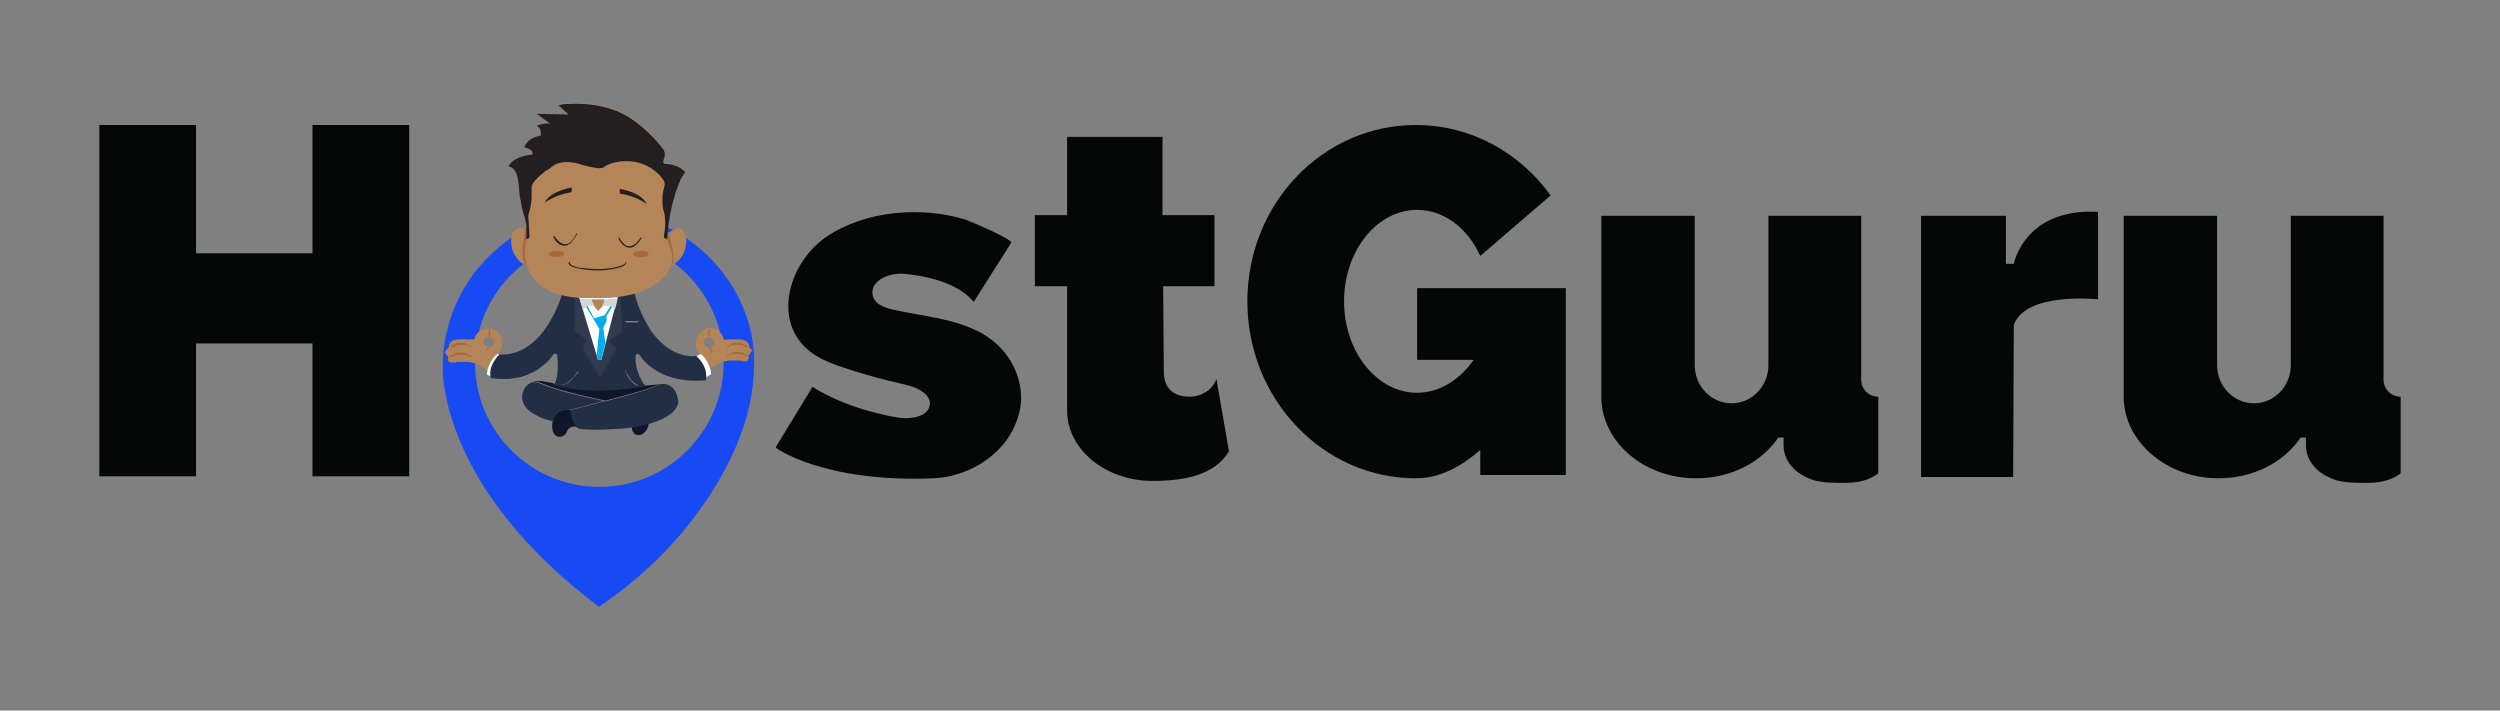 <?xml version="1.0" encoding="utf-8"?>
<!-- Generator: Adobe Illustrator 25.3.1, SVG Export Plug-In . SVG Version: 6.00 Build 0)  -->
<svg version="1.1" id="Layer_1" xmlns="http://www.w3.org/2000/svg" xmlns:xlink="http://www.w3.org/1999/xlink" x="0px" y="0px"
	 viewBox="0 0 380 108" style="enable-background:new 0 0 380 108;" xml:space="preserve">
<rect x="0" y="0" width="380" height="108" fill="#808080" stroke="none"/>
<style type="text/css">
	.st0{fill:#050606;}
	.st1{fill:#184AF3;}
	.st2{fill:#0F162A;}
	.st3{fill:#222E43;}
	.st4{fill:#B5855A;}
	.st5{fill:#A7683D;}
	.st6{opacity:0.1;fill:#A7683D;enable-background:new    ;}
	.st7{fill:#FFFFFF;}
	.st8{fill:#303B4D;}
	.st9{fill:#D3D5D6;}
	.st10{fill:#00AEEF;}
	.st11{opacity:0.75;}
	.st12{fill:#A1A3A6;}
	.st13{fill:#231F20;}
	.st14{opacity:0.75;fill:none;stroke:#A1A3A6;stroke-width:5.000000e-02;stroke-miterlimit:10;enable-background:new    ;}
	.st15{opacity:0.75;fill:none;stroke:#A1A3A6;stroke-width:0.5;stroke-miterlimit:10;enable-background:new    ;}
</style>
<g>
	<polygon class="st0" points="47.5,19 47.5,38.5 29.8,38.5 29.8,19 15.1,19 15.1,72.4 29.8,72.4 29.8,52.2 47.5,52.2 47.5,72.4 
		62.2,72.4 62.2,19 	"/>
	<path class="st0" d="M141.9,72.7c4.3-0.2,8.5-2.3,11.1-5.8c1.2-1.7,2-3.7,2.2-5.8c0.2-4.4-2.2-8.3-5.9-10.4
		c-4.1-2.3-8.9-2.6-13.4-3.6c-1.4-0.3-3.3-0.9-3.3-2.7c0-1.5,1.9-2.8,4.4-2.8c0,0,7.8,0.3,11,4.3l5.7-9c0.3-0.5-6.3-3.3-6.9-3.5
		c-6.7-2.1-15.3-1.4-21.2,2.6c-6,4.1-8.6,13.8-1.5,18.1c1.3,0.8,2.7,1.3,4.2,1.8c2.3,0.8,4.6,1.4,6.9,2c1,0.2,2,0.5,2.9,0.7
		c1.3,0.3,3.6,1.4,3.2,3.1c-0.4,1.8-3.2,2-4.6,1.8c0,0-7.4-1-13.2-4.7l-5.6,9.2C117.7,68,125.1,73.4,141.9,72.7z"/>
	<path class="st0" d="M184.9,57.6c-0.6,1.6-2.2,2.7-4.1,2.7c-1.7,0-3.9-0.7-3.9-3.8l-0.1-13h7.8V32.7h-7.9l0-11.9h-14.5v11.9h-4.9
		v10.8h4.9v18.9c0,5.9,5.8,10.7,13,10.7c5.1,0,9.5-1,11.6-4.5L184.9,57.6z"/>
	<path class="st0" d="M225,68.4c-2.8,2.4-6,4.3-9.8,4.3c-14.1,0-25.6-12-25.6-26.9S201.1,19,215.2,19c8.4,0,15.8,4.2,20.5,10.7
		l-10.7,9.2c-1.9-4.2-5.5-7-9.6-7c-6.1,0-11.1,6.2-11.1,13.9s5,13.9,11.1,13.9c3.4,0,6.5-2,8.6-5h-8.6V43.8H238v28.4h-13L225,68.4
		L225,68.4z"/>
	<path class="st0" d="M285.5,71.2V60.3c-1.5,0-2.6-1.2-2.6-2.6v-2.1V32.8h-14.1v22.7c0,3.2-2.5,5.8-5.6,5.8s-5.6-2.6-5.6-5.8V32.8
		h-14.2v27.5c0,6.8,6.4,12.4,14.4,12.4c5.4,0,10-2.5,12.5-6.2h0.8c0,0,0,1,0,1.2c0,1.7,0.9,3.1,2.2,4.1c0.7,0.5,1.5,0.9,2.4,1.2
		c1.5,0.4,3.2,0.4,4.7,0.4c1.4,0,3-0.2,4.2-0.9c0.2-0.1,0.9-0.4,0.9-0.7C285.5,71.8,285.5,71.2,285.5,71.2z"/>
	<path class="st0" d="M364.9,71.2V60.3c-1.5,0-2.6-1.2-2.6-2.6v-2.1V32.8h-14.1v22.7c0,3.2-2.5,5.8-5.6,5.8s-5.6-2.6-5.6-5.8V32.8
		h-14.2v27.5c0,6.8,6.5,12.4,14.4,12.4c5.4,0,10-2.5,12.5-6.2h0.8c0,0,0,1,0,1.2c0,1.7,0.9,3.1,2.2,4.1c0.7,0.5,1.5,0.9,2.4,1.2
		c1.5,0.4,3.2,0.4,4.7,0.4c1.4,0,3-0.2,4.2-0.9c0.2-0.1,0.9-0.4,0.9-0.7C364.9,71.8,364.9,71.2,364.9,71.2z"/>
	<path class="st0" d="M306,72.5h-14V32.8h12.9v7.3h1.2c0,0,1.6-8.5,12.8-7.9v13.3c0,0-11-1.2-12.8,3.9L306,72.5L306,72.5z"/>
	<path class="st1" d="M113.5,48.2c-3.2-9.5-12.4-16.1-22.5-16.1c-13.1,0-23.7,10.6-23.7,23.7c0,0-0.9,17.9,23.7,36.4
		c0.1,0.1,1-0.7,1.1-0.7c5.4-3.8,10.3-8.5,14.1-13.8c4.6-6.3,8.3-14,8.4-21.8C114.7,53.3,114.4,50.8,113.5,48.2z M91.1,74
		c-10.4,0-18.9-8.4-18.9-18.9c0-10.4,8.4-18.9,18.9-18.9c10.4,0,18.9,8.4,18.9,18.9S101.5,74,91.1,74z"/>
	<g>
		<ellipse transform="matrix(0.416 -0.909 0.909 0.416 -1.879 126.178)" class="st2" cx="97.3" cy="64.6" rx="1.6" ry="1.2"/>
		<path class="st3" d="M86.6,62.3c0.2,0,0.5-0.1,0.7-0.1c0.4-0.1,0.8-0.2,1.1-0.3c0.9-0.2,1.7-0.5,2.6-0.7c0.2-0.1,0.7-0.3,0.9-0.2
			c-1-0.2-2.1-0.5-3.1-0.7c-1.7-0.4-3.4-0.8-5.1-1.4c-0.8-0.2-1.5-0.7-2.3-0.8c-0.2,0-0.4,0-0.5,0c-0.3,0.1-0.5,0.2-0.7,0.4
			c-0.2,0.2-0.4,0.4-0.5,0.6c-0.3,0.5-0.4,1.1-0.3,1.7c0.2,1,1,1.7,1.9,2.2c0.8,0.5,1.7,0.8,2.6,1h0.1c0.2-1,1-1.7,2-1.7
			C86.2,62.3,86.4,62.3,86.6,62.3z"/>
		<path class="st3" d="M86.6,62.3c0.2,0,0.5-0.1,0.7-0.1c0.4-0.1,0.8-0.2,1.1-0.3c0.9-0.2,1.7-0.5,2.6-0.7c0.2-0.1,0.7-0.3,0.9-0.2
			c0,0,7-1.7,8.4-2.6c0,0,2.4-0.6,2.8,2.6c0,0,0.3,3.1-8,4.1c0,0-5.8,0.5-7.2,0C87,64.6,86.6,63.1,86.6,62.3z"/>
		<path class="st2" d="M84.2,58.4c0,0,5.1,1.8,14,0.2l2.2-0.2C99,59.2,92,60.9,92,60.9c-1-0.2-2.1-0.5-3.1-0.7
			c-1.7-0.4-3.4-0.8-5.1-1.4c-0.8-0.2-1.5-0.7-2.3-0.8c-0.2,0-0.4,0-0.5,0c0.3-0.1,0.6-0.1,0.8-0.1c0.3,0,0.6,0,0.9,0.1
			c0.2,0,0.4,0.1,0.6,0.1s0.4,0.1,0.6,0.1c0.1,0,0.2,0,0.2,0C84.1,58.4,84.2,58.4,84.2,58.4z"/>
		<path class="st2" d="M86.6,62.3c-0.2,0-0.4,0-0.6,0c-1,0-1.8,0.7-2,1.7c0,0-0.5,2.3,1.1,2.4c0,0,0.8,0,1.1-0.9
			c0,0,0.3-0.9,1.6-0.6c0,0-0.9-0.5-1.1-2.4L86.6,62.3z"/>
		<path class="st4" d="M114.3,53.2c0-0.1-0.1-0.1-0.2-0.2c-0.1-0.1-0.2-0.1-0.2-0.2c0-0.1,0-0.2,0-0.2c0-0.1,0-0.2-0.1-0.3
			c-0.2-0.5-0.9-0.7-1.4-0.7s-1,0-1.4,0c-0.1,0-1,0.1-1,0c-0.1-0.2-0.1-0.4-0.2-0.6c-0.6-1.1-2-1.5-3-0.8s-1.4,2-0.8,3
			c0.1,0.2,0.2,0.3,0.3,0.5l1.5,2.5c0,0,1.1-1.3,3.2-1.4c0.1,0,0.1,0,0.1,0c0.4,0,0.8,0,1.2,0c0.2,0,0.4,0,0.7,0.1
			c0.1,0,0.2,0,0.3,0s0.2,0.1,0.2,0c0.1,0,0.2-0.2,0.3-0.4c0-0.1,0-0.2,0-0.3c0,0-0.1-0.1-0.1-0.1c0,0,0,0,0.1-0.1
			c0.1,0,0.1-0.1,0.1-0.1c0.1-0.1,0.2-0.3,0.3-0.5C114.4,53.5,114.3,53.3,114.3,53.2z M107.8,52.8c-0.5,0-0.8-0.4-0.8-0.8
			c0-0.5,0.4-0.8,0.8-0.8s0.8,0.4,0.8,0.8C108.6,52.5,108.2,52.8,107.8,52.8z"/>
		<g>
			<g>
				<path class="st5" d="M107.8,53C107.8,53,107.8,53,107.8,53C107.8,53,107.8,53,107.8,53C107.9,53.1,107.9,53.1,107.8,53
					c0.1,0.1,0.1,0.1,0.1,0.1c0,0,0,0,0,0c0,0,0,0,0,0c0.1,0.1,0.2,0.2,0.2,0.3c0,0.1,0,0.2,0,0.3c0,0.1,0.1,0.1,0.1,0
					c0.1-0.2,0.1-0.4,0-0.6c-0.1-0.1-0.2-0.2-0.3-0.3c0,0-0.1,0-0.1,0c0,0-0.1,0-0.1,0C107.8,53,107.8,53,107.8,53L107.8,53z"/>
			</g>
		</g>
		<g>
			<g>
				<path class="st5" d="M107.7,50.1c0,0.3,0,0.5,0,0.8c0,0,0,0.1,0,0.1c0,0.1,0.2,0.1,0.2,0c0-0.3,0-0.5,0-0.8c0,0,0-0.1,0-0.1
					C107.8,50,107.7,50,107.7,50.1L107.7,50.1z"/>
			</g>
		</g>
		<g>
			<g>
				<path class="st5" d="M110.5,52.8c0.1,0,0.2,0,0.3-0.1c0.1-0.1,0.2-0.2,0.3-0.2c0.3-0.1,0.6-0.1,0.9-0.1c0.3,0,0.6,0,0.9,0.1
					c0.1,0,0.2,0.1,0.3,0.2c0.1,0,0.2,0,0.4,0c0.1,0,0.1-0.2,0-0.2c-0.2,0-0.3,0-0.4-0.1c-0.1,0-0.2-0.1-0.3-0.2
					c-0.3-0.1-0.5-0.1-0.8-0.1c-0.3,0-0.5,0-0.8,0.1c-0.1,0-0.2,0.1-0.3,0.2c-0.1,0.1-0.2,0.2-0.4,0.2
					C110.4,52.6,110.4,52.8,110.5,52.8L110.5,52.8z"/>
			</g>
		</g>
		<g>
			<g>
				<path class="st5" d="M110.5,54.2c0.1,0,0.2,0,0.3-0.1c0.1-0.1,0.2-0.2,0.3-0.2c0.3-0.1,0.6-0.1,0.9-0.1c0.3,0,0.6,0,0.9,0.1
					c0.1,0,0.2,0.1,0.3,0.2c0.1,0,0.2,0,0.4,0c0.1,0,0.1-0.2,0-0.2c-0.2,0-0.3,0-0.4-0.1c-0.1,0-0.2-0.1-0.3-0.2
					c-0.3-0.1-0.5-0.1-0.8-0.1c-0.3,0-0.5,0-0.8,0.1c-0.1,0-0.2,0.1-0.3,0.2c-0.1,0.1-0.2,0.2-0.4,0.2
					C110.4,54.1,110.4,54.2,110.5,54.2L110.5,54.2z"/>
			</g>
		</g>
		<path class="st6" d="M111.7,54.9c0.3,0,0.5,0,0.8,0c0.2,0,0.4,0,0.7,0.1c0.1,0,0.2,0,0.3,0s0.2,0.1,0.2,0c0.1,0,0.2-0.2,0.3-0.4
			c0-0.1,0-0.2,0-0.3c0,0-0.1-0.1-0.1-0.1c0,0,0,0,0.1-0.1c0.1,0,0.1-0.1,0.1-0.1c0.1-0.1,0.2-0.3,0.3-0.5c0-0.1,0-0.3-0.1-0.4
			c0-0.1-0.1-0.1-0.2-0.2c-0.1-0.1-0.2-0.1-0.2-0.2c0-0.1,0-0.2,0-0.2c0-0.1,0-0.2-0.1-0.3c-0.2-0.5-0.9-0.7-1.4-0.7
			c-0.3,0-0.6,0-0.9,0l0.1,0.8c0,0,0.2,0.6,0.1,1.4L111.7,54.9z"/>
		<path class="st4" d="M75.3,50.2c-1.1-0.6-2.4-0.2-3,0.8c-0.1,0.2-0.2,0.4-0.2,0.6c0,0-0.9,0-1,0c-0.5,0-1-0.1-1.4,0
			c-0.5,0-1.2,0.2-1.4,0.7c0,0.1-0.1,0.2-0.1,0.3c0,0.1,0.1,0.2,0,0.2c0,0.1-0.1,0.1-0.2,0.2c-0.1,0.1-0.1,0.1-0.2,0.2
			c-0.1,0.1-0.1,0.2-0.1,0.4c0,0.2,0.2,0.3,0.3,0.5c0,0,0.1,0.1,0.1,0.1c0,0,0.1,0,0.1,0.1c0,0,0,0.1-0.1,0.1c0,0.1-0.1,0.2,0,0.3
			c0,0.1,0.1,0.3,0.3,0.4c0.1,0,0.2,0,0.2,0c0.1,0,0.2,0,0.3,0c0.2,0,0.4,0,0.7-0.1c0.4,0,0.8,0,1.2,0c0.1,0,0.1,0,0.1,0
			c2.1,0.1,3.2,1.4,3.2,1.4l1.5-2.5c0.1-0.1,0.2-0.3,0.3-0.5C76.7,52.2,76.3,50.8,75.3,50.2z M74.3,52.8c-0.5,0-0.8-0.4-0.8-0.8
			c0-0.5,0.4-0.8,0.8-0.8s0.8,0.4,0.8,0.8C75.1,52.5,74.8,52.8,74.3,52.8z"/>
		<g>
			<g>
				<path class="st5" d="M74.2,52.9c-0.2,0.1-0.4,0.3-0.4,0.5c0,0.1,0,0.3,0,0.4c0,0.1,0.2,0,0.1,0c0-0.1-0.1-0.2,0-0.3
					c0,0,0-0.1,0-0.1c0,0,0,0,0-0.1c0,0,0,0,0,0c0,0,0,0,0,0c0,0,0,0,0,0s0,0,0,0c0,0,0,0,0.1-0.1c0,0,0,0,0,0l0,0c0,0,0,0,0,0
					c0,0,0,0,0.1,0c0,0,0,0,0,0c0,0,0,0,0,0c0,0,0,0,0,0c0,0,0,0,0,0C74.4,53.1,74.3,52.9,74.2,52.9L74.2,52.9z"/>
			</g>
		</g>
		<g>
			<g>
				<path class="st5" d="M74.3,50.2c0,0.3,0,0.5,0,0.8c0,0,0,0.1,0,0.1c0,0.1,0.2,0.1,0.2,0c0-0.3,0-0.5,0-0.8c0,0,0-0.1,0-0.1
					C74.4,50,74.3,50,74.3,50.2L74.3,50.2z"/>
			</g>
		</g>
		<g>
			<g>
				<path class="st5" d="M71.6,52.6c-0.2,0-0.3,0-0.4-0.2c-0.1-0.1-0.2-0.1-0.3-0.2c-0.2-0.1-0.5-0.1-0.8-0.1c-0.3,0-0.5,0-0.8,0.1
					c-0.1,0-0.2,0.1-0.3,0.2c-0.2,0.1-0.3,0.1-0.4,0.1c-0.1,0-0.1,0.1,0,0.2c0.1,0,0.2,0,0.4,0s0.2-0.1,0.3-0.2
					c0.3-0.1,0.6-0.1,0.9-0.1s0.6,0,0.9,0.1c0.1,0.1,0.2,0.2,0.3,0.2c0.1,0.1,0.2,0.1,0.3,0.1C71.7,52.8,71.7,52.6,71.6,52.6
					L71.6,52.6z"/>
			</g>
		</g>
		<g>
			<g>
				<path class="st5" d="M71.6,54.1c-0.2,0-0.3,0-0.4-0.2c-0.1-0.1-0.2-0.1-0.3-0.2c-0.2-0.1-0.5-0.1-0.8-0.1c-0.3,0-0.5,0-0.8,0.1
					c-0.1,0-0.2,0.1-0.3,0.2C68.8,54,68.6,54,68.5,54c-0.1,0-0.1,0.1,0,0.2c0.1,0,0.2,0,0.4,0s0.2-0.1,0.3-0.2
					c0.3-0.1,0.6-0.1,0.9-0.1s0.6,0,0.9,0.1c0.1,0.1,0.2,0.2,0.3,0.2c0.1,0.1,0.2,0.1,0.3,0.1C71.7,54.2,71.7,54.1,71.6,54.1
					L71.6,54.1z"/>
			</g>
		</g>
		<path class="st6" d="M70.4,54.9c-0.3,0-0.5,0-0.8,0c-0.2,0-0.4,0-0.7,0.1c-0.1,0-0.2,0-0.3,0s-0.2,0.1-0.2,0
			c-0.1,0-0.2-0.2-0.3-0.4c0-0.1,0-0.2,0-0.3c0,0,0.1-0.1,0.1-0.1c0,0,0,0-0.1-0.1c-0.1,0-0.1-0.1-0.1-0.1c-0.1-0.1-0.2-0.3-0.3-0.5
			c0-0.1,0-0.3,0.1-0.4c0-0.1,0.1-0.1,0.2-0.2c0.1-0.1,0.2-0.1,0.2-0.2c0-0.1,0-0.2,0-0.2c0-0.1,0-0.2,0.1-0.3
			c0.2-0.5,0.9-0.7,1.4-0.7c0.3,0,0.6,0,0.9,0l-0.1,0.8c0,0-0.2,0.6-0.1,1.4L70.4,54.9z"/>
		<path class="st7" d="M107.4,57.3c0.4-0.3,0.7-0.4,0.7-0.4c-0.2-2.1-1.6-3.1-1.6-3.1l-0.4,0.2l-0.2,0.1l1.5,3.4L107.4,57.3z"/>
		<path class="st7" d="M74.7,57.3C74.2,57,74,56.9,74,56.9c0.2-2.1,1.6-3.1,1.6-3.1l0.4,0.2l0.2,0.1l-1.5,3.4L74.7,57.3z"/>
		<path class="st3" d="M85.5,44.5c0,0-2.6,9.7-9.6,9.4c0,0-1.8,1.6-1.3,3.6c0.1,0,0.2,0,0.3,0c0.3,0,0.7,0.1,1,0.1c0.5,0,1,0,1.5,0
			c0.6-0.1,1.2-0.2,1.8-0.3c0.7-0.2,1.3-0.5,2-0.8c0.7-0.4,1.3-0.9,1.9-1.4c0.3-0.3,0.5-0.5,0.7-0.8c0.1-0.1,0.2-0.2,0.2-0.3
			c0.1-0.1,0.1-0.2,0.3-0.2c0.2-0.1,0.4,0,0.4,0.2c0,0,0.4,3.7-0.6,4.5c0,0,5.1,1.8,14,0.2c0,0-0.2-0.4-0.3-0.4
			c-0.2-0.4-0.4-0.7-0.6-1.1c-0.2-0.5-0.4-1.1-0.5-1.7c-0.1-0.4-0.1-0.8-0.1-1.1c0-0.2,0-0.4,0.1-0.5c0.3-0.4,0.8,0.4,0.9,0.6
			c0.8,1,1.8,1.7,3,2.3c2.1,1,4.4,1.2,6.7,1c0,0,0.5-2-1.5-3.7c0,0-3.5,0.7-6.7-3.6c0,0-2-2.9-2.6-5.8L85.5,44.5z"/>
		<polygon class="st8" points="87.4,45 87.3,50.3 89.2,51.7 88.5,52.7 91.2,57.5 93.7,53 92.6,51.8 94.6,50.4 94.3,45 		"/>
		<polygon class="st7" points="90.9,54.7 91.4,54.7 93.9,45.1 88,45.1 		"/>
		<polygon class="st9" points="88.1,45.4 89.9,45.5 90.3,46.5 89.4,46.5 88.6,47 		"/>
		<path class="st9" d="M91.9,45.5l-0.1,1h0.9l0.8,0.5l0.4-1.6C93.8,45.3,92.8,45.5,91.9,45.5z"/>
		<polygon class="st4" points="89.9,45.5 90.3,46.5 90.9,47.3 91.7,46.4 91.9,45.5 		"/>
		<polygon class="st10" points="89.1,46.7 90.1,48.3 91.1,50 90.7,53.9 90.9,54.7 91.4,54.7 92,52.1 91.7,49.8 92.2,48.8 92.2,48 
			93,46.7 92.8,46.5 91.9,47.9 90.3,48.4 89.3,46.5 		"/>
		<g class="st11">
			<g>
				<path class="st12" d="M95,56.3c0.1,0.2,0.2,0.4,0.3,0.7c0.2,0.4,0.5,0.8,0.9,1.2c0.2,0.2,0.4,0.3,0.7,0.4c0.1,0,0.1-0.1,0-0.1
					c-0.4-0.2-0.8-0.5-1.1-0.9c-0.2-0.3-0.4-0.7-0.6-1c0-0.1-0.1-0.1-0.1-0.2C95.1,56.2,95,56.2,95,56.3L95,56.3z"/>
			</g>
		</g>
		<g class="st11">
			<g>
				<path class="st12" d="M87.8,56.5c-0.4,0.6-0.9,1.2-1.5,1.6c-0.2,0.2-0.5,0.3-0.7,0.3c-0.1,0-0.1,0.2,0,0.1
					c0.5-0.1,0.9-0.4,1.3-0.8c0.3-0.3,0.6-0.7,0.9-1c0.1-0.1,0.1-0.2,0.2-0.2C88,56.5,87.8,56.4,87.8,56.5L87.8,56.5z"/>
			</g>
		</g>
		<g class="st11">
			<g>
				<path class="st12" d="M95.1,49c0.6,0,1.2,0,1.7,0c0.1,0,0.2,0,0.2,0c0.1,0,0.1-0.2,0-0.2c-0.6,0-1.2,0-1.7,0c-0.1,0-0.2,0-0.2,0
					C95,48.8,95,49,95.1,49L95.1,49z"/>
			</g>
		</g>
		<path class="st4" d="M80.5,40.2c-0.9,0.3-2.1-0.7-2.6-2.2c-0.5-1.5-0.1-3,0.8-3.3c0.5-0.2,1,0,1.4,0.4L80.5,40.2z"/>
		<path class="st5" d="M79.7,34.8c0.1,0,0,0.6,0,0.7c0,0.4-0.1,0.7-0.1,1.1c0,0.1,0,0.2-0.1,0.4c-0.1,0.3-0.1,0.7-0.1,1
			c0,0.5,0,0.9,0.1,1.4c0.1,0.3,0.2,0.7,0.5,0.9v-5.3C79.9,34.9,79.7,34.8,79.7,34.8z"/>
		<path class="st4" d="M101.5,40.2c0.9,0.3,2.1-0.7,2.6-2.2c0.5-1.5,0.1-3-0.8-3.3c-0.5-0.2-1.5,0.6-2,0.9L101.5,40.2z"/>
		<path class="st5" d="M101.7,35.3c-0.1,0,0.1,0.6,0.1,0.7c0.1,0.3,0.1,0.7,0.2,1c0,0.1,0.1,0.2,0.1,0.3c0.1,0.3,0.2,0.6,0.2,0.9
			c0,0.2,0.1,0.4,0.1,0.7c0,0.2,0,0.4,0,0.6s0,0.4-0.1,0.5c0,0-0.1,0.1-0.1,0.1c0,0-0.1,0.1-0.1,0.1l-0.9-4.5L101.7,35.3z"/>
		<path class="st4" d="M80,36.5v-2.2l-0.2-0.9c0,0,0,0,0-0.1c-0.4-1.1-0.6-2.3-0.8-3.4c-0.2-1.2,0-4.2-1.7-4.5c0,0,0.5-1.5,3.6-1.8
			c0,0,0.4-0.7-1.2-1.1c0,0,0.3-1.4,2.5-1.8c0,0,0.2-1-0.6-1.5c0,0,0.9-0.4,2-0.3l-2-1.5l4.8,0l-1.5-1.5c0,0,0.4-0.1,0.4-0.1
			c0.4-0.1,0.8-0.1,1.2-0.1c1.3-0.1,2.7,0,4.1,0.2c1.1,0.2,2.2,0.5,3.2,0.9c0.5,0.2,1.1,0.5,1.6,0.8c2.1,1.3,4.1,3.2,5.5,5.1
			c0.2,0.4,0.2,0.7,0.1,1.1c-0.1,0.2-0.4,1,0.1,1c0,0,1.9,0,2.9,1.1c0,0,0.4,0-0.3,0.8c0,0-1.9,3.4-2.3,9.6c0.3,1,0.9,2,0.8,3.1
			c-0.1,0.5-0.2,1-0.4,1.4c-0.8,1.8-2.7,2.9-4.6,3.6c-2.1,0.7-4.4,1-6.7,0.9C77.3,45.8,80,36.3,80,36.3"/>
		<path class="st13" d="M86.4,17.4L84.9,16c0,0,0.4-0.1,0.4-0.1c0.4-0.1,0.8-0.1,1.2-0.1c1.3-0.1,2.7,0,4.1,0.2
			c1.1,0.2,2.2,0.5,3.2,0.9c0.5,0.2,1.1,0.5,1.6,0.8c2.1,1.3,4.1,3.2,5.5,5.1c0.2,0.4,0.2,0.7,0.1,1.1c-0.1,0.2-0.4,1,0.1,1
			c0,0,1.9,0,2.9,1.1c0,0,0.4,0-0.3,0.8c0,0-1.9,3.4-2.3,9.6l-0.5-0.3l0.2-1.6c0,0,0.1-1.4-0.2-2.4c-0.2-0.5-0.2-1.1-0.2-1.6
			c0-0.5,0-1,0.1-1.4c0.1-0.7,0.5-1.1,0-1.8c-0.3-0.4-0.6-0.8-1-1.1c-1.2-1.1-2.7-1.6-4.2-1.7c-0.2,0-0.4,0-0.6,0
			c-0.9,0-1.9,0.2-2.7,0.6c-0.3,0.1-0.4,0.3-0.7,0.4c-0.4,0.1-0.7,0.1-1.1,0c-0.7-0.1-1.5-0.3-2.2-0.5c0,0-2.9-1.1-4.6,0.5
			c-0.2,0.2-0.6,0.4-0.8,0.5c-0.6,0.5-1.2,1-1.7,1.6c-0.3,0.4-0.4,0.6-0.4,1.1c0,0.5,0,0.9,0,1.4c0,0.5-0.1,1-0.2,1.5
			c-0.1,0.5-0.3,0.9-0.3,1.3c0.1,1,0.1,2.1,0.2,3.2L80,36.4v-2.2l-0.2-0.9c0,0,0,0,0-0.1c-0.4-1.1-0.6-2.3-0.8-3.4
			c-0.2-1.2,0-4.2-1.7-4.5c0,0,0.5-1.5,3.6-1.8c0,0,0.4-0.7-1.2-1.1c0,0,0.3-1.4,2.5-1.8c0,0,0.2-1-0.6-1.5c0,0,0.9-0.4,2-0.3
			l-2-1.5L86.4,17.4z"/>
		<g>
			<g>
				<path class="st13" d="M84.1,36c0.4,0.9,1.4,1.8,2.4,1.1c0.5-0.3,0.9-1,1.2-1.5c0-0.1-0.1-0.2-0.1-0.1c-0.3,0.7-1,1.8-1.9,1.6
					c-0.5-0.1-0.9-0.5-1.2-0.9c-0.1-0.1-0.2-0.2-0.2-0.3C84.1,35.9,84,35.9,84.1,36L84.1,36z"/>
			</g>
		</g>
		<g>
			<g>
				<path class="st13" d="M94,36.2c0.4,0.9,1.2,1.8,2.3,1.3c0.5-0.3,0.9-0.8,1.2-1.3c0.1-0.1-0.1-0.2-0.1-0.1
					c-0.4,0.6-1.1,1.5-2,1.3c-0.5-0.1-0.8-0.6-1.1-1c-0.1-0.1-0.1-0.2-0.2-0.3C94.1,36,94,36.1,94,36.2L94,36.2z"/>
			</g>
		</g>
		<g>
			<g>
				<path class="st13" d="M95.1,39.8c0,0.5-1.1,0.7-1.4,0.8c-0.9,0.2-1.9,0.3-2.8,0.3c-0.9,0-1.9-0.1-2.8-0.2
					c-0.4-0.1-1.5-0.3-1.5-0.8c0-0.1-0.2-0.1-0.2,0c0,0.5,0.7,0.7,1.1,0.8c1.1,0.3,2.2,0.4,3.3,0.4c1.1,0,2.2-0.1,3.2-0.4
					c0.4-0.1,1.1-0.3,1.2-0.8C95.2,39.7,95.1,39.7,95.1,39.8L95.1,39.8z"/>
			</g>
		</g>
		<path class="st13" d="M82.8,30.8c0,0,0.5-1.6,4.1-2.3v0.7C86.9,29.3,85,29.3,82.8,30.8z"/>
		<path class="st13" d="M98.3,31c0,0-0.5-1.6-4.1-2.3v0.7C94.2,29.5,96.1,29.5,98.3,31z"/>
		<ellipse class="st5" cx="84.6" cy="38.6" rx="1.2" ry="0.5"/>
		<ellipse class="st5" cx="97.4" cy="38.6" rx="1.2" ry="0.5"/>
		<path class="st14" d="M86.6,62.3c0,0,12.6-3,13.8-4"/>
	</g>
</g>
<g>
	
		<ellipse transform="matrix(0.416 -0.909 0.909 0.416 516.858 1201.93)" class="st2" cx="1194.6" cy="198.4" rx="7.6" ry="5.6"/>
	<path class="st3" d="M1145,187.8c1.1-0.1,2.2-0.3,3.1-0.6c1.8-0.4,3.5-0.9,5.3-1.4c4-1,8-2.1,12.1-3.1c1-0.3,3.3-1.3,4.3-1.1
		c-4.8-1-9.6-2.1-14.4-3.3c-7.9-1.9-15.9-3.8-23.7-6.3c-3.6-1.2-6.9-3.1-10.8-3.5c-1-0.1-1.8-0.1-2.5,0.1c-1.2,0.4-2.3,1.1-3.2,1.9
		c-0.9,0.8-1.7,1.8-2.3,2.8c-1.4,2.4-2.1,5.1-1.6,7.8c0.9,4.9,4.6,7.7,8.7,10c3.7,2.1,7.8,3.6,11.9,4.6h0.6c0.9-4.4,4.8-7.7,9.4-7.7
		C1143,188,1144,187.9,1145,187.8z"/>
	<path class="st3" d="M1145,187.8c1.1-0.1,2.2-0.3,3.1-0.6c1.8-0.4,3.5-0.9,5.3-1.4c4-1,8-2.1,12.1-3.1c1-0.3,3.3-1.3,4.3-1.1
		c0,0,32.4-8,39-12.1c0,0,11.3-2.9,12.8,11.9c0,0,1.4,14.1-37,19.1c0,0-26.9,2.2-33.1,0C1147.2,199.1,1145,191.7,1145,187.8z"/>
	<path class="st2" d="M1133.9,169.9c0,0,23.3,8.2,64.8,0.7l10.1-1c-6.6,4.1-39,12.1-39,12.1c-4.8-1-9.6-2.1-14.4-3.3
		c-7.9-1.9-15.9-3.8-23.7-6.3c-3.6-1.2-6.9-3.1-10.8-3.5c-1-0.1-1.8-0.1-2.5,0.1c1.3-0.4,2.6-0.4,3.9-0.4c1.4,0,2.8,0.2,4.2,0.4
		c0.9,0.1,1.8,0.3,2.8,0.5c0.9,0.2,1.8,0.4,2.7,0.6c0.4,0.1,0.7,0.1,1.1,0.1C1133.4,169.9,1133.7,169.8,1133.9,169.9z"/>
	<path class="st2" d="M1145,187.8c-1,0.1-2,0.2-2.9,0.2c-4.7,0-8.6,3.3-9.4,7.7c0,0-2.4,10.5,4.9,11c0,0,3.7,0.2,5.2-4.1
		c0,0,1.3-4,7.6-2.6c0,0-4.3-2.3-5.3-10.9L1145,187.8z"/>
	<path class="st4" d="M1272.9,146.1c-0.2-0.4-0.4-0.7-0.7-1c-0.2-0.3-0.7-0.5-0.9-0.8c-0.1-0.3,0.1-0.8,0.1-1.1c0-0.5-0.1-1-0.3-1.5
		c-1-2.4-4-3-6.3-3.2c-2.2-0.2-4.5,0-6.7,0.1c-0.3,0-4.6,0.4-4.6,0.2c-0.2-0.9-0.6-1.8-1.1-2.6c-2.9-5-9.1-6.7-14-3.9
		c-4.9,2.8-6.5,9.1-3.7,14.1c0.4,0.8,1,1.5,1.6,2.1l7.1,11.8c0,0,5.2-6.1,14.8-6.5c0.2,0,0.4,0,0.7,0c1.9,0,3.7,0.1,5.6,0.2
		c1,0.1,2.1,0.2,3.1,0.3c0.4,0.1,0.8,0.1,1.2,0.2c0.3,0.1,0.7,0.3,1.1,0.1c0.7-0.2,1.1-1,1.2-1.6c0.1-0.5,0-1.1-0.2-1.5
		c-0.1-0.1-0.3-0.4-0.2-0.6s0.2-0.2,0.3-0.3c0.2-0.2,0.5-0.3,0.7-0.5c0.6-0.6,1.2-1.3,1.3-2.1
		C1273.2,147.2,1273.2,146.6,1272.9,146.1z M1242.8,144.3c-2.1,0-3.8-1.7-3.8-3.8s1.7-3.8,3.8-3.8s3.8,1.7,3.8,3.8
		S1244.9,144.3,1242.8,144.3z"/>
	<g>
		<g>
			<path class="st5" d="M1242.9,144.7c0.3,0.1,0.5,0.3,0.7,0.5c0.5,0.5,0.8,1.1,0.8,1.7c0.1,0.6,0,1.1-0.2,1.6
				c-0.1,0.3,0.4,0.4,0.5,0.1c0.3-0.9,0.3-1.9-0.1-2.9c-0.3-0.6-0.7-1-1.2-1.4c-0.1-0.1-0.2-0.1-0.3-0.2
				C1242.9,144.1,1242.6,144.6,1242.9,144.7L1242.9,144.7z"/>
		</g>
	</g>
	<g>
		<g>
			<path class="st5" d="M1242.3,131.3c-0.1,1.5-0.1,3-0.2,4.5c0,0.2,0,0.4,0,0.6c0,0.3,0.5,0.3,0.5,0c0.1-1.5,0.1-3,0.2-4.5
				c0-0.2,0-0.4,0-0.6C1242.8,131,1242.3,131,1242.3,131.3L1242.3,131.3z"/>
		</g>
	</g>
	<g>
		<g>
			<path class="st5" d="M1255.5,143.9c0.5,0,1,0,1.5-0.3c0.5-0.3,0.9-0.8,1.4-1c1.2-0.6,2.8-0.6,4.1-0.6c1.3,0,2.9,0,4.1,0.5
				c0.5,0.2,1,0.6,1.5,0.7c0.6,0.2,1.1,0.1,1.7,0.1c0.3,0,0.3-0.5,0-0.5c-0.8,0.1-1.4,0-2.1-0.3c-0.5-0.2-1-0.6-1.5-0.7
				c-1.2-0.3-2.4-0.4-3.7-0.3c-1.2,0-2.4,0.1-3.6,0.4c-0.6,0.2-1,0.4-1.5,0.8c-0.7,0.5-1.1,0.8-1.9,0.7
				C1255.1,143.4,1255.1,143.9,1255.5,143.9L1255.5,143.9z"/>
		</g>
	</g>
	<g>
		<g>
			<path class="st5" d="M1255.5,150.6c0.5,0,1,0,1.5-0.3c0.5-0.3,0.9-0.8,1.4-1c1.2-0.6,2.8-0.6,4.1-0.6c1.3,0,2.9,0,4.1,0.5
				c0.5,0.2,1,0.6,1.5,0.7c0.6,0.2,1.1,0.1,1.7,0.1c0.3,0,0.3-0.5,0-0.5c-0.8,0.1-1.4,0-2.1-0.3c-0.5-0.2-1-0.6-1.5-0.7
				c-1.2-0.3-2.4-0.4-3.7-0.3c-1.2,0-2.4,0.1-3.6,0.4c-0.6,0.2-1,0.4-1.5,0.8c-0.7,0.5-1.1,0.8-1.9,0.7
				C1255.1,150.1,1255.1,150.6,1255.5,150.6L1255.5,150.6z"/>
		</g>
	</g>
	<path class="st6" d="M1260.8,153.7c1.2,0,2.5,0.1,3.7,0.2c1,0.1,2.1,0.2,3.1,0.3c0.4,0.1,0.8,0.1,1.2,0.2c0.3,0.1,0.7,0.3,1.1,0.1
		c0.7-0.2,1.1-1,1.2-1.6c0.1-0.5,0-1.1-0.2-1.5c-0.1-0.1-0.3-0.4-0.2-0.6s0.2-0.2,0.3-0.3c0.2-0.2,0.5-0.3,0.7-0.5
		c0.6-0.6,1.2-1.3,1.3-2.1c0.1-0.6,0-1.2-0.2-1.8c-0.2-0.4-0.4-0.7-0.7-1c-0.2-0.3-0.7-0.5-0.9-0.8c-0.1-0.3,0.1-0.8,0.1-1.1
		c0-0.5-0.1-1-0.3-1.5c-1-2.4-4-3-6.3-3.2c-1.4-0.1-2.8-0.1-4.2,0l0.4,3.5c0,0,1.2,2.9,0.5,6.6L1260.8,153.7z"/>
	<path class="st4" d="M1092.6,132.3c-4.9-2.8-11.2-1.1-14,3.9c-0.5,0.9-0.8,1.7-1.1,2.6c0,0.1-4.3-0.2-4.6-0.2
		c-2.2-0.1-4.5-0.3-6.7-0.1c-2.3,0.2-5.3,0.9-6.3,3.2c-0.2,0.5-0.3,1-0.3,1.5c0,0.3,0.2,0.9,0.1,1.1c-0.2,0.3-0.6,0.5-0.9,0.8
		c-0.3,0.3-0.5,0.6-0.7,1c-0.3,0.6-0.4,1.2-0.2,1.8c0.2,0.8,0.7,1.5,1.3,2.1c0.2,0.2,0.4,0.4,0.7,0.5c0.1,0.1,0.3,0.2,0.3,0.3
		c0,0.2-0.2,0.4-0.2,0.6c-0.2,0.5-0.3,1-0.2,1.5c0.1,0.7,0.6,1.4,1.2,1.6c0.4,0.1,0.8-0.1,1.1-0.1c0.4-0.1,0.8-0.2,1.2-0.2
		c1-0.2,2.1-0.2,3.1-0.3c1.9-0.1,3.7-0.2,5.6-0.2c0.2,0,0.4,0,0.7,0c9.6,0.5,14.8,6.5,14.8,6.5l7.1-11.8c0.6-0.6,1.1-1.3,1.6-2.1
		C1099.1,141.4,1097.5,135.1,1092.6,132.3z M1088.3,144.3c-2.1,0-3.8-1.7-3.8-3.8s1.7-3.8,3.8-3.8s3.8,1.7,3.8,3.8
		S1090.4,144.3,1088.3,144.3z"/>
	<g>
		<g>
			<path class="st5" d="M1087.9,144.3c-1,0.5-1.7,1.6-1.8,2.7c-0.1,0.6,0,1.2,0.2,1.8c0.1,0.3,0.6,0.2,0.5-0.1
				c-0.2-0.8-0.3-1.8,0.1-2.6c0.1-0.3,0.3-0.5,0.5-0.8c0.1-0.1,0.2-0.2,0.3-0.3c0.1-0.1,0.1-0.1,0.2-0.2c0.1-0.1,0.2-0.1,0.3-0.2
				C1088.5,144.6,1088.2,144.1,1087.9,144.3L1087.9,144.3z"/>
		</g>
	</g>
	<g>
		<g>
			<path class="st5" d="M1088.2,131.3c0.1,1.5,0.1,3,0.2,4.5c0,0.2,0,0.4,0,0.6c0,0.3,0.5,0.3,0.5,0c-0.1-1.5-0.1-3-0.2-4.5
				c0-0.2,0-0.4,0-0.6C1088.7,131,1088.2,131,1088.2,131.3L1088.2,131.3z"/>
		</g>
	</g>
	<g>
		<g>
			<path class="st5" d="M1075.6,143.4c-0.8,0.1-1.2-0.2-1.9-0.7c-0.5-0.4-0.9-0.6-1.5-0.8c-1.1-0.3-2.4-0.4-3.6-0.4
				c-1.2,0-2.5,0-3.7,0.3c-0.6,0.1-1,0.4-1.5,0.7c-0.7,0.3-1.4,0.4-2.1,0.3c-0.3,0-0.3,0.5,0,0.5c0.6,0,1.2,0.1,1.7-0.1
				c0.5-0.2,1-0.5,1.5-0.7c1.2-0.6,2.8-0.5,4.1-0.5c1.3,0,2.9,0,4.1,0.6c0.5,0.3,0.9,0.7,1.4,1c0.5,0.3,0.9,0.3,1.5,0.3
				C1075.9,143.9,1075.9,143.4,1075.6,143.4L1075.6,143.4z"/>
		</g>
	</g>
	<g>
		<g>
			<path class="st5" d="M1075.6,150.1c-0.8,0.1-1.2-0.2-1.9-0.7c-0.5-0.4-0.9-0.6-1.5-0.8c-1.1-0.3-2.4-0.4-3.6-0.4
				c-1.2,0-2.5,0-3.7,0.3c-0.6,0.1-1,0.4-1.5,0.7c-0.7,0.3-1.4,0.4-2.1,0.3c-0.3,0-0.3,0.5,0,0.5c0.6,0,1.2,0.1,1.7-0.1
				c0.5-0.2,1-0.5,1.5-0.7c1.2-0.6,2.8-0.5,4.1-0.5c1.3,0,2.9,0,4.1,0.6c0.5,0.3,0.9,0.7,1.4,1c0.5,0.3,0.9,0.3,1.5,0.3
				C1075.9,150.6,1075.9,150.1,1075.6,150.1L1075.6,150.1z"/>
		</g>
	</g>
	<path class="st6" d="M1070.2,153.7c-1.2,0-2.5,0.1-3.7,0.2c-1,0.1-2.1,0.2-3.1,0.3c-0.4,0.1-0.8,0.1-1.2,0.2
		c-0.3,0.1-0.7,0.3-1.1,0.1c-0.7-0.2-1.1-1-1.2-1.6c-0.1-0.5,0-1.1,0.2-1.5c0.1-0.1,0.3-0.4,0.2-0.6s-0.2-0.2-0.3-0.3
		c-0.2-0.2-0.5-0.3-0.7-0.5c-0.6-0.6-1.2-1.3-1.3-2.1c-0.1-0.6,0-1.2,0.2-1.8c0.2-0.4,0.4-0.7,0.7-1c0.2-0.3,0.7-0.5,0.9-0.8
		c0.1-0.3-0.1-0.8-0.1-1.1c0-0.5,0.1-1,0.3-1.5c1-2.4,4-3,6.3-3.2c1.4-0.1,2.8-0.1,4.2,0l-0.4,3.5c0,0-1.2,2.9-0.5,6.6L1070.2,153.7
		z"/>
	<path class="st7" d="M1241.2,164.8c1.9-1.4,3-1.9,3-1.9c-1-9.8-7.5-14.4-7.5-14.4l-2,0.8l-1.1,0.4l7,15.6L1241.2,164.8z"/>
	<path class="st7" d="M1089.8,164.8c-1.9-1.4-3-1.9-3-1.9c1-9.8,7.5-14.4,7.5-14.4l2,0.8l1.1,0.4l-7,15.6L1089.8,164.8z"/>
	<path class="st3" d="M1139.9,105.6c0,0-11.8,45-44.1,43.5c0,0-8.4,7.5-6.2,16.7c0.4,0.1,0.8,0.1,1.3,0.2c1.5,0.2,3,0.3,4.6,0.4
		c2.3,0.1,4.7,0,7-0.2c2.9-0.3,5.7-0.8,8.5-1.6c3.2-0.9,6.2-2.1,9.1-3.7c3.2-1.8,6.2-4,8.8-6.6c1.2-1.2,2.3-2.5,3.3-3.8
		c0.4-0.5,0.8-1,1.1-1.5c0.3-0.5,0.7-0.9,1.2-1.1c0.8-0.3,1.8,0.2,1.9,1.1c0,0,1.7,17.1-2.5,20.9c0,0,23.3,8.2,64.8,0.7
		c-0.2,0-1.2-1.7-1.3-1.9c-1-1.7-1.9-3.4-2.7-5.2c-1-2.5-1.8-5-2.2-7.7c-0.3-1.7-0.5-3.5-0.5-5.3c0-0.7-0.1-1.9,0.3-2.5
		c1.4-1.8,3.5,1.8,4.2,2.6c3.7,4.5,8.5,8,13.7,10.5c9.5,4.6,20.3,5.7,30.8,4.6c0,0,2.5-9.2-6.8-16.9c0,0-16.1,3.2-31.1-16.6
		c0,0-9.1-13.2-12.2-26.8L1139.9,105.6z"/>
	<polygon class="st8" points="1148.9,108.1 1148.1,132.8 1157.1,139.2 1154,143.8 1166.2,165.7 1177.8,145.2 1172.9,139.6 
		1181.8,133 1180.8,108.1 	"/>
	<polygon class="st7" points="1164.9,152.7 1167,152.7 1178.6,108.7 1151.5,108.7 	"/>
	<polygon class="st9" points="1151.9,110.1 1160.4,110.4 1161.9,114.8 1157.9,114.8 1154.1,117.3 	"/>
	<path class="st9" d="M1169.3,110.4l-0.6,4.4h4l3.7,2.1l1.9-7.3C1178.4,109.6,1173.5,110.4,1169.3,110.4z"/>
	<polygon class="st4" points="1160.4,110.4 1161.9,114.8 1164.9,119 1168.7,114.8 1169.3,110.4 	"/>
	<polygon class="st10" points="1156.4,115.8 1160.9,123.4 1165.7,131.3 1163.8,149.2 1164.9,152.7 1167,152.7 1170.1,140.9 
		1168.7,130.2 1170.6,125.5 1170.6,122 1174.6,115.8 1173.5,115.2 1169.7,121.3 1162.3,123.8 1157.3,115.2 	"/>
	<g class="st11">
		<g>
			<path class="st12" d="M1183.7,160.5c0.5,1,1,2,1.6,3c1.2,1.9,2.5,3.8,4.2,5.4c0.9,0.9,2,1.6,3.1,2c0.8,0.3,1.1-0.9,0.3-1.2
				c-1.9-0.7-3.5-2.4-4.7-4c-1.1-1.5-2.1-3.1-2.9-4.7c-0.2-0.3-0.3-0.7-0.5-1C1184.5,159.1,1183.4,159.8,1183.7,160.5L1183.7,160.5z
				"/>
		</g>
	</g>
	<g class="st11">
		<g>
			<path class="st12" d="M1150.3,160.9c-0.6,0.9-1.3,1.8-2,2.6c-1.4,1.7-3,3.4-4.9,4.6c-1,0.7-2.1,1.2-3.4,1.5
				c-0.8,0.1-0.4,1.4,0.3,1.2c2.3-0.4,4.4-2,6.1-3.5c1.6-1.4,2.9-3,4.2-4.7c0.3-0.4,0.5-0.7,0.8-1.1
				C1151.8,160.9,1150.7,160.2,1150.3,160.9L1150.3,160.9z"/>
		</g>
	</g>
	<g class="st11">
		<g>
			<path class="st12" d="M1182.3,126.7c4.2,0,8.3,0,12.5,0c0.6,0,1.2,0,1.8,0c0.8,0,0.8-1.2,0-1.2c-4.2,0-8.3,0-12.5,0
				c-0.6,0-1.2,0-1.8,0C1181.5,125.4,1181.5,126.7,1182.3,126.7L1182.3,126.7z"/>
		</g>
	</g>
	<path class="st4" d="M1116.8,86c-4.4,1.4-9.8-3.2-12-10.2c-2.2-7-0.5-13.9,3.9-15.3c2.2-0.7,4.6,0.1,6.7,1.8L1116.8,86z"/>
	<path class="st5" d="M1113,60.8c0.2,0.1,0,2.8,0,3.1c-0.1,1.8-0.2,3.4-0.5,5.2c-0.1,0.6-0.2,1.1-0.3,1.7c-0.2,1.6-0.4,3.2-0.5,4.8
		c-0.1,2.1-0.1,4.3,0.3,6.3c0.3,1.6,0.9,3,2.3,4V61.5L1113,60.8z"/>
	<path class="st4" d="M1213.8,86c4.4,1.4,9.8-3.2,12-10.2c2.2-7,0.5-13.9-3.9-15.3c-2.2-0.7-7.1,2.6-9.2,4.3L1213.8,86z"/>
	<path class="st5" d="M1214.5,63.5c-0.3,0.2,0.3,2.9,0.3,3.2c0.2,1.6,0.6,3.1,1,4.6c0.2,0.5,0.3,1,0.4,1.5c0.4,1.4,0.7,2.8,0.9,4.2
		c0.2,1,0.3,2,0.3,3c0,0.9,0,1.8-0.1,2.6c-0.1,0.9-0.2,1.8-0.6,2.6c-0.1,0.2-0.3,0.4-0.4,0.6c-0.1,0.1-0.7,0.5-0.7,0.5l-4.3-20.7
		C1211.6,65.6,1214.5,63.5,1214.5,63.5z"/>
	<path class="st4" d="M1114.4,68.7V58.5l-1-4c0-0.1-0.1-0.2-0.1-0.3c-1.8-5.1-2.8-10.5-3.6-15.8c-0.9-5.5-0.1-19.4-7.8-20.7
		c0,0,2.3-7,16.8-8.4c0,0,2.1-3.4-5.8-4.9c0,0,1.4-6.6,11.7-8.1c0,0,1.1-4.8-2.8-7.2c0,0,4.3-1.9,9.3-1.4l-9.1-6.9l22-0.1l-7-6.7
		c0.2,0.1,1.8-0.3,2.1-0.3c1.9-0.2,3.8-0.4,5.8-0.5c6.2-0.4,12.6-0.1,18.7,0.9c5.1,0.8,10.1,2.2,14.9,4.2c2.5,1,4.9,2.3,7.2,3.7
		c9.6,5.9,18.7,14.7,25.3,23.7c1.1,1.7,1.1,3.4,0.4,5.2c-0.3,1-1.8,4.7,0.5,4.7c0,0,8.7,0,13.4,5c0,0,1.7,0.1-1.4,3.9
		c0,0-8.8,15.7-10.8,44.4c1.6,4.4,4.2,9.5,3.6,14.3c-0.2,2.3-0.8,4.5-1.8,6.6c-3.9,8.4-12.6,13.5-21,16.4
		c-9.7,3.3-20.4,4.7-30.7,4.3c-61.3,1.7-48.8-42.3-48.8-42.3"/>
	<path class="st13" d="M1144.1-19.3l-7-6.7c0.2,0.1,1.8-0.3,2.1-0.3c1.9-0.2,3.8-0.4,5.8-0.5c6.2-0.4,12.6-0.1,18.7,0.9
		c5.1,0.8,10.1,2.2,14.9,4.2c2.5,1,4.9,2.3,7.2,3.7c9.6,5.9,18.7,14.7,25.3,23.7c1.1,1.7,1.1,3.4,0.4,5.2c-0.3,1-1.8,4.7,0.5,4.7
		c0,0,8.7,0,13.4,5c0,0,1.7,0.1-1.4,3.9c0,0-8.8,15.7-10.8,44.4l-2.2-1.5l0.9-7.2c0,0,0.6-6.6-0.8-11.3c-0.7-2.3-0.9-5-1-7.4
		c-0.1-2.2-0.1-4.5,0.2-6.6c0.5-3.4,2.1-5.3,0-8.4c-1.3-1.9-2.8-3.7-4.5-5.2c-5.3-4.9-12.2-7.4-19.4-7.7c-0.8,0-1.7,0-2.5,0
		c-4.1,0-8.7,0.7-12.3,2.7c-1.3,0.7-1.9,1.5-3.4,1.7c-1.7,0.3-3.4,0.3-5.1,0.1c-3.4-0.3-6.7-1.2-10-2.2c0,0-13.2-5.2-21.2,2.2
		c-1.1,1-2.7,1.6-3.8,2.5c-2.9,2.1-5.6,4.6-7.9,7.4c-1.6,1.9-1.7,2.8-1.7,5.2c0,2.1,0,4.2-0.1,6.4c-0.1,2.3-0.4,4.6-0.9,6.8
		c-0.5,2.2-1.6,4-1.4,6.2c0.5,4.9,0.7,9.8,1.1,14.6l-2.8,1.7V58.5l-1-4c0-0.1-0.1-0.2-0.1-0.3c-1.8-5.1-2.8-10.5-3.6-15.8
		c-0.9-5.5-0.1-19.4-7.8-20.7c0,0,2.3-7,16.8-8.4c0,0,2.1-3.4-5.8-4.9c0,0,1.4-6.6,11.7-8.1c0,0,1.1-4.8-2.8-7.2
		c0,0,4.3-1.9,9.3-1.4l-9.1-6.9L1144.1-19.3z"/>
	<g>
		<g>
			<path class="st13" d="M1133,66.8c2.2,4.1,6.9,8.4,11.6,5.4c2.6-1.6,4.2-4.4,5.6-7.1c0.4-0.7-0.7-1.3-1.1-0.6
				c-1.6,3-4.4,8.1-8.6,7.4c-2.3-0.4-4.2-2.3-5.4-4.2c-0.3-0.5-0.7-1-1-1.5C1133.7,65.5,1132.6,66.1,1133,66.8L1133,66.8z"/>
		</g>
	</g>
	<g>
		<g>
			<path class="st13" d="M1179.1,67.5c1.8,4.1,6,8.5,10.8,6.2c2.5-1.2,4.4-3.6,5.9-5.9c0.4-0.7-0.6-1.3-1.1-0.6
				c-1.8,2.8-5,6.9-8.8,5.8c-2.2-0.6-3.8-2.7-4.9-4.5c-0.3-0.5-0.6-1-0.8-1.5C1179.8,66.1,1178.8,66.8,1179.1,67.5L1179.1,67.5z"/>
		</g>
	</g>
	<g>
		<g>
			<path class="st13" d="M1183.8,84.2c0,0.8-1.1,1.4-1.8,1.7c-1.4,0.7-2.9,1.1-4.4,1.5c-4.3,1-8.8,1.3-13.2,1.3
				c-4.4,0-8.9-0.3-13.2-1.3c-1.5-0.3-3.1-0.8-4.4-1.5c-0.6-0.3-1.8-0.9-1.8-1.7c0-0.8-1.3-0.8-1.2,0c0.1,1.8,2,2.7,3.4,3.3
				c3.1,1.3,6.5,1.7,9.8,2.1c4.4,0.4,8.9,0.5,13.3,0.2c3.5-0.3,7.1-0.7,10.5-1.8c1.7-0.6,4.3-1.5,4.4-3.6
				C1185,83.4,1183.8,83.4,1183.8,84.2L1183.8,84.2z"/>
		</g>
	</g>
	<path class="st13" d="M1127.5,42.6c0,0,2.5-7.4,19.1-10.4v3.4C1146.6,35.6,1137.7,35.4,1127.5,42.6z"/>
	<path class="st13" d="M1199,43.5c0,0-2.5-7.4-19.1-10.4v3.4C1179.9,36.5,1188.9,36.3,1199,43.5z"/>
	<ellipse class="st5" cx="1135.8" cy="78.5" rx="5.8" ry="2.4"/>
	<ellipse class="st5" cx="1194.7" cy="78.5" rx="5.8" ry="2.4"/>
	<path class="st15" d="M1145,187.8c0,0,58.3-14.1,63.8-18.3"/>
</g>
</svg>

